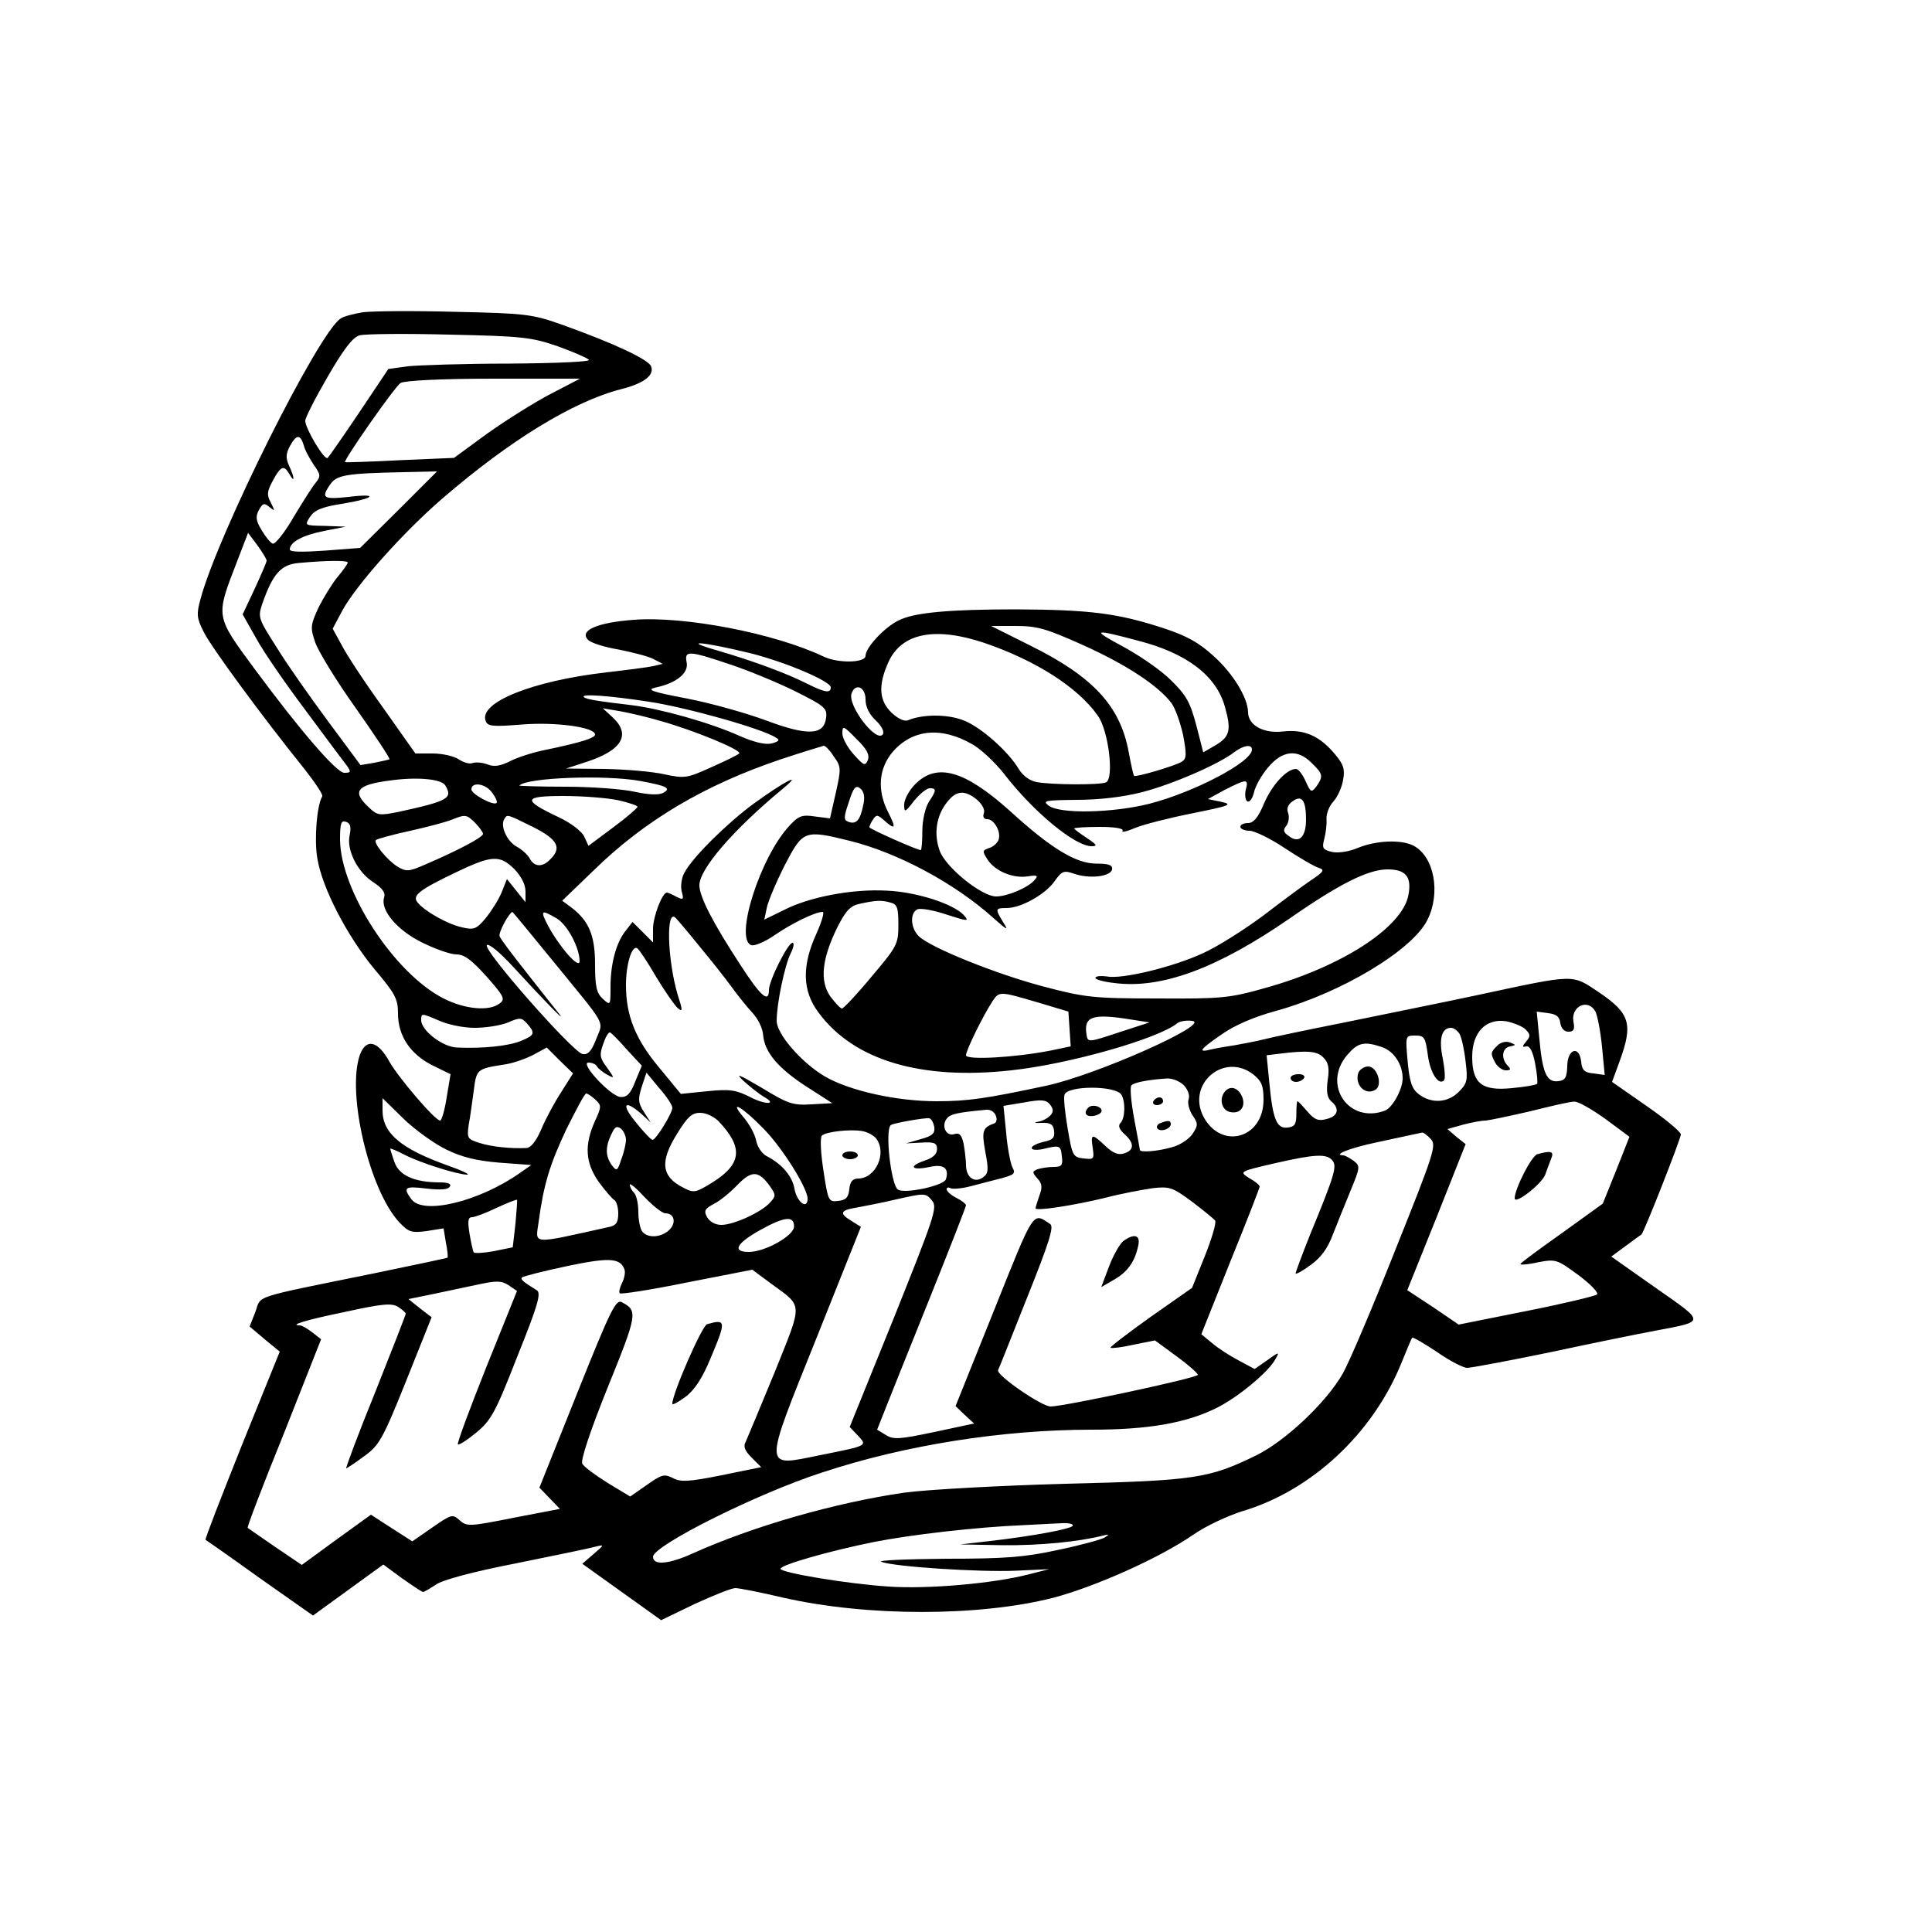 <?xml version="1.0" standalone="no"?>
<!DOCTYPE svg PUBLIC "-//W3C//DTD SVG 20010904//EN"
 "http://www.w3.org/TR/2001/REC-SVG-20010904/DTD/svg10.dtd">
<svg version="1.0" xmlns="http://www.w3.org/2000/svg"
 width="500pt" height="500pt" viewBox="0 0 500 500"
 preserveAspectRatio="xMidYMid meet">
<g transform="translate(0,500) scale(0.1,-0.1)"
fill="#000000" stroke="none">
<path d="M940 4192 c-25 -4 -51 -11 -58 -16 -57 -35 -318 -558 -363 -726 -11
-40 -10 -50 9 -87 21 -41 152 -219 255 -347 31 -39 54 -73 51 -77 -14 -23 -21
-110 -13 -159 12 -77 77 -202 148 -288 54 -64 61 -77 61 -115 0 -58 32 -106
91 -135 l45 -22 -10 -60 c-5 -33 -13 -60 -17 -60 -13 0 -107 110 -131 152 -30
55 -61 62 -77 17 -34 -99 25 -350 103 -433 24 -25 31 -27 70 -22 l44 7 6 -37
c4 -20 6 -37 4 -39 -2 -1 -86 -19 -188 -40 -324 -66 -293 -56 -309 -100 l-15
-38 39 -33 39 -32 -98 -242 c-53 -133 -96 -243 -94 -245 2 -1 65 -45 140 -99
l138 -97 91 66 91 66 49 -36 c27 -19 51 -35 54 -35 3 0 18 9 33 19 17 12 94
33 207 55 99 20 191 39 205 43 25 6 25 6 -4 -19 l-29 -25 102 -73 102 -73 87
42 c48 22 95 41 105 41 10 0 66 -11 125 -25 217 -49 505 -49 698 0 109 29 273
102 362 163 31 22 89 49 127 61 179 53 338 201 412 384 14 34 26 64 28 65 2 2
31 -15 64 -37 33 -23 68 -41 78 -41 10 0 106 18 213 40 107 23 230 48 273 56
132 25 132 20 2 111 l-115 81 38 28 c20 15 38 28 40 29 6 4 102 248 102 259 0
7 -40 40 -89 74 l-89 62 19 52 c36 98 28 125 -53 180 -71 47 -57 48 -313 -7
-93 -20 -249 -51 -345 -71 -96 -19 -191 -39 -210 -44 -19 -5 -53 -11 -74 -15
-21 -3 -50 -8 -62 -11 -36 -9 -29 0 29 40 33 23 84 45 140 60 169 47 351 156
391 235 35 70 18 163 -35 192 -32 17 -97 14 -144 -5 -23 -10 -50 -14 -67 -11
-25 6 -27 10 -21 33 4 15 7 38 6 52 -1 14 7 34 18 46 11 12 22 37 25 56 5 27
1 40 -21 66 -40 48 -80 65 -134 59 -51 -6 -91 16 -91 50 -1 38 -39 100 -89
145 -38 35 -71 53 -129 72 -119 39 -191 48 -382 49 -171 0 -263 -8 -303 -28
-37 -17 -87 -71 -87 -92 0 -19 -72 -20 -109 -2 -126 60 -359 105 -490 95 -96
-7 -143 -28 -119 -52 8 -8 43 -19 79 -25 35 -7 75 -17 89 -24 l25 -13 -25 -6
c-14 -3 -68 -10 -120 -16 -192 -22 -332 -78 -313 -126 5 -14 19 -15 94 -9 88
7 189 -7 189 -26 0 -9 -38 -21 -130 -40 -30 -6 -71 -19 -90 -29 -26 -13 -42
-15 -59 -8 -14 5 -31 6 -39 3 -7 -3 -23 2 -35 10 -12 8 -42 15 -67 15 l-45 0
-84 119 c-47 65 -95 138 -107 162 l-23 42 25 47 c36 66 157 202 259 290 174
150 338 251 463 283 59 15 86 36 77 59 -7 18 -100 61 -226 106 -81 29 -96 31
-280 35 -107 3 -214 2 -239 -1z m503 -88 c39 -14 76 -30 81 -35 6 -5 -78 -9
-205 -10 -117 0 -236 -4 -264 -7 l-50 -7 -75 -112 c-41 -61 -78 -114 -82 -118
-8 -8 -58 76 -58 96 0 8 26 59 58 114 41 71 64 101 82 107 14 4 118 5 233 2
190 -4 213 -7 280 -30z m-19 -124 c-42 -22 -115 -68 -163 -102 l-86 -63 -140
-6 c-77 -4 -141 -6 -142 -5 -5 4 129 196 144 205 11 6 102 11 241 11 l223 0
-77 -40z m-638 -132 c3 -13 16 -36 26 -51 18 -25 18 -30 6 -45 -8 -9 -34 -50
-58 -90 -23 -40 -48 -71 -54 -69 -6 2 -19 18 -29 35 -15 25 -16 35 -7 52 10
18 14 19 27 8 15 -12 15 -11 4 11 -11 20 -10 29 5 57 21 39 29 41 43 17 14
-25 14 -10 -1 22 -9 20 -8 31 2 50 17 31 27 32 36 3z m246 -167 l-100 -99 -91
-7 c-58 -4 -91 -4 -91 3 0 19 33 37 89 48 l56 11 -54 2 c-53 1 -53 1 -39 23
12 18 31 26 82 34 86 14 99 28 18 18 -66 -7 -72 -3 -47 33 17 24 43 28 188 31
l88 2 -99 -99z m-342 -132 c0 -4 -14 -36 -31 -73 l-31 -66 35 -62 c19 -35 77
-119 129 -188 51 -69 99 -133 106 -142 11 -16 10 -18 -7 -18 -20 0 -114 109
-233 270 -101 137 -100 133 -46 273 l30 78 24 -32 c13 -18 24 -36 24 -40z
m210 -5 c0 -3 -12 -20 -27 -38 -14 -17 -36 -53 -49 -79 -21 -46 -21 -52 -8
-90 8 -23 55 -100 105 -170 50 -71 89 -130 87 -132 -2 -1 -19 -5 -39 -9 l-36
-6 -83 112 c-46 62 -106 147 -133 191 -49 77 -50 79 -38 115 27 77 48 101 94
105 76 7 127 7 127 1z m1904 -214 c113 -51 194 -105 228 -150 10 -14 23 -51
30 -83 9 -49 9 -60 -3 -68 -17 -11 -120 -41 -124 -37 -2 2 -8 30 -14 62 -22
119 -92 195 -256 276 l-100 50 64 0 c56 0 79 -7 175 -50z m141 12 c126 -32
203 -91 225 -171 17 -60 13 -77 -23 -99 l-33 -19 -18 70 c-16 60 -26 78 -66
117 -26 26 -83 65 -126 88 -80 43 -75 45 41 14z m-397 -6 c132 -45 242 -115
293 -188 28 -38 43 -164 21 -173 -19 -7 -142 -6 -179 1 -18 3 -36 17 -46 33
-27 46 -99 110 -144 127 -41 16 -105 16 -143 0 -9 -4 -26 4 -42 19 -33 31 -36
71 -9 131 34 76 121 93 249 50z m-604 -27 c90 -23 206 -72 206 -88 0 -16 -16
-13 -60 9 -53 27 -139 59 -235 87 -97 28 -34 22 89 -8z m-53 -29 c48 -16 125
-48 169 -70 74 -37 81 -43 78 -67 -5 -46 -47 -48 -154 -8 -51 19 -143 45 -205
57 -94 18 -108 23 -81 29 52 11 85 37 79 65 -6 31 4 31 114 -6z m349 -90 c0
-19 9 -38 26 -54 15 -14 23 -29 19 -36 -16 -25 -93 75 -81 106 10 27 36 16 36
-16z m-561 -6 c95 -14 295 -70 329 -93 11 -6 8 -10 -11 -15 -16 -4 -45 3 -82
19 -77 35 -207 71 -280 80 -84 10 -119 15 -124 21 -9 9 64 4 168 -12z m31 -50
c86 -24 212 -76 203 -84 -4 -4 -37 -20 -73 -36 -62 -28 -68 -29 -120 -18 -30
7 -100 13 -155 14 l-100 1 52 17 c93 30 117 71 68 116 l-25 23 47 -8 c27 -5
73 -16 103 -25z m536 -101 c-7 -16 -10 -15 -37 15 -16 18 -29 42 -29 54 0 21
3 20 36 -14 27 -26 35 -41 30 -55z m270 41 c22 -12 59 -47 82 -76 76 -99 184
-188 227 -188 16 0 14 4 -12 21 -18 12 -33 23 -33 25 0 2 30 4 66 4 39 0 63
-4 59 -10 -3 -5 11 -2 32 7 21 9 88 26 148 38 99 20 107 23 75 30 l-34 7 44
24 c57 29 62 29 54 0 -3 -13 -1 -27 4 -30 6 -3 13 7 17 22 3 16 19 45 36 65
37 45 77 50 114 12 29 -28 30 -34 12 -60 -13 -17 -15 -16 -28 13 -8 18 -19 32
-25 32 -24 0 -62 -41 -83 -90 -15 -36 -27 -50 -41 -50 -11 0 -20 -4 -20 -10 0
-5 11 -10 24 -10 12 0 54 -20 91 -45 38 -25 77 -48 88 -51 16 -5 13 -10 -20
-32 -21 -14 -76 -55 -123 -91 -47 -35 -117 -80 -157 -98 -78 -36 -210 -68
-249 -60 -14 2 -27 1 -29 -3 -3 -4 20 -11 49 -14 122 -16 267 38 455 168 128
89 202 126 252 126 47 0 63 -19 54 -66 -15 -84 -173 -186 -371 -241 -92 -26
-112 -28 -279 -27 -168 0 -188 3 -295 31 -121 32 -288 99 -321 129 -23 21 -25
62 -4 71 9 3 43 -3 75 -14 56 -18 59 -18 44 -1 -27 29 -123 60 -199 63 -88 5
-200 -16 -266 -50 l-51 -25 7 33 c4 17 25 67 47 110 46 88 50 90 167 61 125
-31 272 -110 371 -199 36 -32 41 -35 27 -13 -22 36 -22 38 8 38 37 0 100 35
124 69 19 27 24 29 50 20 40 -14 95 -8 99 11 2 11 -8 15 -41 15 -53 0 -119 41
-223 136 -117 105 -189 126 -245 70 -16 -16 -29 -40 -29 -53 0 -22 2 -21 26
10 14 17 32 32 40 32 18 0 18 -5 -2 -35 -9 -14 -17 -47 -17 -75 0 -28 -2 -50
-4 -50 -10 0 -133 55 -133 59 0 3 4 13 10 21 8 12 11 12 28 -3 29 -26 32 -21
11 20 -30 58 -25 115 12 158 51 58 125 65 205 19z m-358 -32 c19 -26 19 -31 5
-94 l-15 -66 -39 5 c-33 5 -42 2 -66 -24 -75 -80 -143 -292 -99 -309 8 -3 35
8 61 26 45 31 105 60 124 60 5 0 -2 -25 -16 -56 -38 -83 -37 -148 5 -204 91
-124 265 -176 499 -150 150 16 381 82 430 122 6 5 24 8 38 6 53 -6 -247 -140
-378 -168 -155 -33 -202 -40 -283 -40 -104 0 -225 27 -289 64 -61 36 -125 110
-125 144 0 45 21 144 36 174 8 16 10 28 5 28 -12 0 -61 -98 -61 -122 0 -35
-21 -17 -74 65 -72 110 -106 177 -106 206 0 42 88 144 215 249 57 47 5 20 -76
-39 -69 -51 -158 -139 -178 -178 -7 -12 -10 -34 -7 -47 6 -22 5 -24 -13 -15
-11 6 -22 11 -25 11 -12 0 -36 -62 -36 -94 l0 -35 -26 26 -27 27 -18 -23 c-24
-30 -39 -84 -39 -145 0 -48 0 -49 -20 -31 -16 15 -20 31 -20 89 0 76 -16 113
-62 148 l-23 17 82 79 c133 130 288 221 484 287 57 19 107 34 111 35 4 0 16
-12 26 -28z m1082 18 c0 -32 -149 -110 -265 -140 -95 -24 -232 -27 -261 -5
-17 13 -10 14 72 15 57 0 120 7 170 20 78 20 200 73 239 104 23 17 45 21 45 6z
m-2088 -92 c21 -34 8 -41 -120 -69 -50 -10 -55 -10 -78 12 -44 41 -31 58 55
69 70 10 132 4 143 -12z m504 11 c71 -13 82 -19 60 -31 -11 -6 -37 -5 -74 3
-31 7 -112 13 -179 13 -67 0 -121 2 -119 3 20 21 223 28 312 12z m-382 -31 c9
-12 14 -24 11 -26 -8 -8 -65 23 -65 35 0 21 38 15 54 -9z m960 -32 c-8 -39
-18 -50 -38 -43 -13 5 -13 11 1 52 12 38 18 44 30 34 9 -8 12 -22 7 -43z m295
14 c13 -12 21 -26 17 -35 -3 -9 0 -15 9 -15 18 0 37 -34 29 -54 -3 -8 -14 -18
-25 -21 -17 -6 -17 -8 -3 -30 19 -29 65 -49 104 -43 25 4 28 2 17 -10 -16 -19
-70 -42 -99 -42 -38 0 -131 76 -146 118 -16 44 -9 91 19 126 24 31 46 32 78 6z
m-929 -1 c27 -6 50 -14 50 -17 -1 -4 -29 -28 -64 -54 l-63 -47 -11 24 c-7 14
-34 35 -66 50 -95 45 -93 55 12 55 50 0 114 -5 142 -11z m1780 -50 c0 -45 -18
-63 -44 -43 -15 10 -16 16 -7 27 6 8 8 22 5 32 -5 12 -1 23 11 31 24 18 35 3
35 -47z m-2150 -9 c11 -11 20 -24 20 -28 0 -9 -67 -44 -151 -80 -41 -18 -48
-18 -70 -5 -27 17 -64 62 -56 69 3 3 43 14 89 24 45 10 94 23 108 29 35 14 38
13 60 -9z m149 -10 c64 -32 76 -54 45 -84 -20 -21 -41 -20 -53 2 -5 10 -21 24
-34 31 -25 14 -43 53 -32 71 8 13 5 14 74 -20z m-474 -21 c-9 -38 20 -96 61
-122 24 -16 32 -27 28 -40 -10 -32 33 -84 98 -116 34 -17 74 -31 89 -31 21 0
39 -14 78 -57 46 -52 49 -59 34 -70 -27 -21 -90 -15 -145 13 -128 65 -267 279
-268 411 0 43 3 51 16 46 11 -4 13 -13 9 -34z m426 -88 c18 -19 29 -40 29 -58
l0 -28 -24 30 -24 30 -14 -35 c-8 -19 -27 -49 -41 -66 -24 -29 -31 -31 -61
-24 -37 8 -96 41 -115 64 -15 18 2 32 98 78 94 45 114 46 152 9z m974 -87 c17
-4 20 -14 20 -57 0 -50 -3 -56 -69 -134 -38 -46 -73 -83 -77 -83 -4 0 -17 14
-30 31 -28 40 -22 97 17 177 23 46 35 58 59 63 41 9 57 10 80 3z m-874 -151
c142 -174 131 -153 112 -202 -12 -31 -21 -41 -35 -39 -25 4 -259 270 -248 282
5 5 34 -19 67 -55 78 -85 140 -149 121 -124 -9 11 -46 58 -83 105 -37 47 -70
90 -72 97 -4 9 24 60 33 63 1 0 48 -57 105 -127z m10 110 c28 -17 59 -76 59
-111 -1 -21 -51 36 -81 91 -22 42 -19 44 22 20z m370 -73 c30 -36 67 -83 83
-105 16 -22 40 -52 54 -67 14 -15 26 -40 27 -57 4 -44 38 -85 112 -133 l67
-43 -54 -3 c-48 -3 -60 1 -129 43 -61 36 -70 39 -45 16 18 -16 40 -33 50 -39
38 -21 5 -22 -35 -1 -36 18 -51 21 -110 15 l-69 -7 -56 68 c-62 74 -86 135
-86 214 0 53 15 103 29 95 5 -3 27 -36 49 -74 23 -38 48 -74 56 -81 13 -11 13
-6 0 34 -27 91 -31 227 -5 199 5 -5 33 -38 62 -74z m874 -144 l80 -24 3 -45 3
-45 -53 -11 c-92 -18 -218 -25 -218 -12 0 13 44 102 68 139 18 27 18 27 117
-2z m1444 -24 c5 -10 13 -50 17 -91 l7 -73 -29 4 c-23 2 -30 8 -32 31 -5 43
-36 32 -36 -13 -1 -28 -5 -36 -23 -38 -30 -4 -41 21 -49 108 l-7 72 29 -4 c21
-2 30 -9 32 -25 2 -14 10 -23 21 -23 14 0 17 6 13 26 -7 40 38 61 57 26z
m-2901 -42 c29 0 68 6 87 14 30 13 35 13 49 -3 22 -25 20 -30 -16 -45 -32 -13
-97 -20 -165 -17 -37 1 -93 44 -93 71 0 18 1 18 43 0 24 -11 64 -20 95 -20z
m1702 21 l45 -7 -80 -26 c-78 -26 -80 -26 -83 -6 -8 48 15 56 118 39z m1018
-25 c13 -13 13 -18 2 -31 -11 -13 -11 -16 0 -13 9 2 17 -13 23 -45 5 -26 7
-50 5 -52 -3 -3 -32 -8 -65 -11 -78 -8 -103 12 -103 81 0 63 35 100 88 92 19
-4 42 -13 50 -21z m-170 -13 c5 -10 12 -42 15 -71 6 -48 4 -56 -18 -78 -28
-28 -70 -31 -103 -6 -18 14 -24 31 -29 85 -6 67 -6 67 20 67 23 0 26 -5 32
-49 6 -48 28 -81 42 -67 4 4 2 29 -3 56 -11 51 -3 80 21 80 8 0 18 -8 23 -17z
m-2155 -40 l38 -41 -17 -41 c-12 -31 -21 -41 -38 -40 -25 1 -107 89 -83 89 9
0 19 -4 22 -10 3 -5 15 -15 26 -21 20 -11 20 -10 0 18 -19 25 -20 33 -10 61 6
18 14 32 18 30 4 -2 24 -22 44 -45z m1954 7 c31 -11 53 -45 53 -81 0 -28 -26
-75 -45 -83 -94 -36 -164 66 -99 143 28 33 44 37 91 21z m-2125 -117 c-17 -26
-40 -69 -51 -95 -13 -31 -27 -48 -38 -49 -41 -2 -90 3 -122 13 -31 10 -33 12
-28 47 4 20 9 60 13 88 7 56 8 57 79 68 22 3 56 15 75 25 l35 19 34 -34 34
-33 -31 -49z m1973 90 c13 -13 16 -27 11 -59 -4 -30 -1 -45 9 -54 23 -19 18
-39 -12 -46 -21 -6 -31 -2 -49 19 -13 15 -24 27 -26 27 -2 0 -3 -15 -3 -32 0
-27 -4 -34 -22 -36 -29 -4 -39 21 -48 116 l-7 71 33 4 c73 9 98 7 114 -10z
m-181 -44 c21 -17 26 -29 26 -65 0 -101 -110 -131 -156 -43 -43 85 55 167 130
108z m-1504 -86 c0 -14 -42 -82 -51 -83 -4 0 -23 20 -43 45 -39 47 -31 61 13
23 l25 -23 -18 28 c-15 24 -15 33 -5 65 l12 36 33 -40 c19 -21 34 -44 34 -51z
m1325 57 c9 -10 15 -26 11 -35 -3 -9 1 -27 10 -41 15 -22 15 -26 0 -49 -9 -13
-33 -29 -53 -34 -38 -11 -83 -14 -83 -7 0 2 -7 39 -15 82 -8 43 -11 81 -7 85
7 8 46 15 93 18 15 0 34 -8 44 -19z m-163 -23 c11 -17 10 -61 -2 -73 -7 -7 -4
-16 10 -29 26 -23 26 -42 -1 -50 -15 -5 -29 1 -48 19 -35 33 -39 33 -33 -5 4
-29 3 -30 -24 -27 -27 3 -29 7 -41 78 -7 41 -11 80 -8 87 8 24 132 24 147 0z
m-1361 -13 c16 -15 16 -18 -2 -57 -27 -61 -24 -106 10 -155 16 -22 34 -43 40
-47 6 -3 11 -19 11 -35 0 -23 -5 -31 -22 -35 -208 -46 -192 -47 -184 13 13 97
29 149 72 240 25 50 47 92 51 92 4 0 14 -7 24 -16z m-386 -129 c41 -20 78 -29
138 -34 l82 -6 -30 -21 c-104 -73 -249 -109 -280 -68 -23 31 -18 35 39 28 35
-4 56 -3 60 5 5 7 -4 11 -26 11 -65 0 -105 18 -117 52 -6 17 -11 33 -11 35 0
2 17 -5 38 -16 41 -21 137 -51 161 -51 9 0 -14 11 -51 24 -120 43 -168 83
-168 142 l0 32 54 -53 c30 -29 80 -65 111 -80z m1564 89 c-6 -7 -20 -15 -32
-17 -13 -2 -10 -4 8 -3 24 1 31 -4 33 -21 2 -17 -3 -23 -27 -28 -17 -4 -31
-11 -31 -16 0 -5 12 -6 28 -3 45 11 47 10 50 -18 3 -24 0 -28 -22 -28 -13 0
-32 -3 -41 -6 -14 -6 -14 -8 0 -24 12 -13 13 -23 5 -44 -5 -15 -10 -30 -10
-33 0 -8 97 7 180 27 41 11 97 21 123 25 44 5 52 2 102 -35 29 -22 56 -44 60
-49 3 -6 -9 -47 -27 -92 l-33 -82 -107 -75 c-59 -42 -106 -78 -104 -80 3 -2
29 1 60 8 l55 11 56 -41 c30 -22 55 -44 55 -48 0 -8 -347 -82 -381 -82 -23 0
-141 81 -136 94 3 6 37 92 76 190 56 140 69 181 59 188 -46 31 -40 40 -145
-222 l-100 -249 24 -23 24 -22 -103 -22 c-90 -19 -106 -20 -125 -8 l-23 14 19
48 c10 26 62 155 115 287 53 132 96 242 96 246 0 3 -11 12 -25 19 -14 7 -25
17 -25 22 0 5 4 6 10 3 5 -3 29 -1 52 5 24 6 60 16 81 21 32 9 36 12 27 28 -5
11 -13 51 -16 89 l-7 70 54 9 c44 8 56 7 66 -5 9 -11 10 -19 2 -28z m1436 -10
l62 -46 -34 -86 -35 -87 -104 -75 c-58 -41 -107 -77 -109 -81 -3 -3 18 -2 44
4 48 9 50 8 106 -33 31 -23 53 -46 48 -50 -4 -4 -87 -24 -183 -43 l-175 -35
-66 45 -67 44 76 189 75 189 -24 19 -23 20 39 11 c22 6 49 11 60 11 11 1 63
12 115 24 52 13 103 25 114 25 10 1 46 -20 81 -45z m-2178 -26 c48 -49 113
-153 113 -180 0 -30 -28 -9 -34 26 -6 33 -33 64 -72 84 -12 6 -24 24 -27 40
-3 16 -18 44 -34 62 -39 47 0 24 54 -32z m600 35 c4 -9 2 -18 -3 -20 -31 -11
-34 -19 -24 -74 9 -47 8 -56 -6 -66 -22 -16 -44 0 -44 32 0 12 -3 37 -6 54 -5
24 -11 30 -24 26 -22 -7 -35 22 -19 41 9 11 27 15 102 22 10 1 21 -6 24 -15z
m-717 -15 c64 -68 60 -110 -16 -158 -44 -27 -48 -28 -75 -14 -58 29 -62 68
-16 141 26 42 37 53 59 53 16 0 36 -10 48 -22z m558 -15 c2 -16 -5 -23 -35
-31 l-38 -11 40 2 c33 2 40 -1 40 -17 0 -13 -11 -23 -33 -30 -43 -15 -32 -26
14 -16 36 8 51 -3 42 -32 -6 -17 -110 -39 -125 -26 -17 14 -33 151 -18 166 4
5 90 20 100 18 6 -2 11 -12 13 -23z m-798 -33 c0 -9 -5 -32 -12 -50 -10 -31
-12 -32 -25 -15 -16 23 -17 46 -1 79 9 20 14 23 25 15 7 -6 13 -19 13 -29z
m648 3 c28 -38 -2 -103 -47 -103 -14 0 -21 -8 -23 -27 -2 -22 -9 -29 -29 -31
-25 -3 -26 0 -38 79 -7 45 -9 85 -4 90 10 10 71 17 103 12 14 -2 31 -11 38
-20z m1435 -1 c15 -16 8 -37 -92 -287 -59 -149 -120 -292 -136 -320 -43 -75
-149 -175 -225 -212 -121 -59 -157 -65 -495 -73 -173 -5 -356 -15 -415 -23
-179 -26 -392 -87 -549 -158 -60 -27 -101 -31 -101 -8 0 29 270 164 437 218
214 71 468 111 698 111 146 0 243 17 321 55 56 27 138 95 155 128 11 19 9 19
-21 -3 l-33 -23 -41 22 c-23 12 -54 32 -69 45 l-28 23 75 188 c42 103 76 191
76 194 0 4 -12 14 -27 22 -26 17 -26 17 64 38 105 24 136 26 151 8 13 -15 6
-38 -57 -191 -22 -55 -39 -101 -38 -102 2 -2 20 8 40 23 25 18 43 42 56 77 11
28 32 80 46 114 25 61 26 64 8 78 -10 7 -22 14 -27 14 -28 1 18 19 84 33 70
15 106 23 121 26 3 0 13 -7 22 -17z m-1709 -124 c14 -20 14 -24 -1 -40 -22
-25 -94 -58 -126 -58 -16 0 -30 8 -37 20 -9 16 -6 22 17 34 16 8 43 30 62 50
37 38 55 37 85 -6z m-272 -68 c24 0 29 -26 9 -44 -21 -19 -55 -21 -69 -3 -5 6
-10 29 -10 51 0 21 -5 43 -11 49 -6 6 -11 15 -11 21 0 5 17 -9 38 -32 22 -23
46 -42 54 -42z m690 33 c15 -17 6 -42 -98 -302 l-115 -284 21 -22 c25 -27 27
-26 -98 -51 -148 -30 -148 -43 -9 303 l115 288 -24 15 c-33 20 -30 28 14 35
20 4 64 12 97 20 80 18 80 18 97 -2z m-1078 -60 l-7 -61 -49 -10 c-27 -5 -50
-6 -52 -3 -2 3 -7 25 -11 49 -5 32 -4 42 7 42 7 0 36 11 63 24 28 13 51 22 53
21 1 -1 -1 -29 -4 -62z m721 -7 c0 -24 -75 -66 -117 -66 -44 0 -33 22 30 57
63 35 87 37 87 9z m-439 -111 c3 -7 0 -23 -6 -35 -6 -12 -9 -24 -6 -27 3 -3
81 9 174 28 l169 33 50 -37 c82 -60 81 -46 8 -228 -37 -90 -71 -171 -75 -180
-7 -12 -3 -23 15 -41 l25 -25 -103 -21 c-85 -17 -106 -18 -126 -7 -22 11 -29
9 -67 -18 l-43 -30 -58 35 c-32 20 -62 42 -66 50 -5 8 20 84 66 198 77 190 78
198 36 220 -15 8 -29 -20 -115 -235 l-98 -245 27 -28 26 -27 -120 -23 c-115
-23 -121 -23 -140 -6 -18 16 -21 15 -70 -19 l-52 -36 -53 34 -54 35 -90 -65
-89 -65 -68 46 c-37 26 -70 48 -72 50 -2 2 40 112 94 245 l96 243 -23 18 c-13
10 -27 18 -32 18 -29 0 15 14 118 35 95 21 120 23 136 13 11 -7 20 -15 20 -18
0 -3 -36 -95 -79 -203 -44 -108 -77 -197 -75 -197 2 0 23 14 46 31 39 28 48
43 109 195 l66 165 -30 23 -30 24 59 12 c32 7 86 18 118 25 51 11 63 11 82 -1
l22 -15 -79 -196 c-43 -108 -77 -199 -74 -201 2 -3 24 11 47 30 39 32 50 52
107 198 54 134 62 164 50 171 -34 21 -43 28 -38 33 3 3 54 16 115 29 109 23
139 22 150 -8z m1160 -664 c-6 -8 -99 -26 -221 -40 l-70 -8 110 -2 c97 -1 197
9 260 25 16 4 17 3 4 -5 -8 -5 -62 -20 -120 -32 -86 -19 -137 -23 -291 -23
-103 -1 -178 -4 -167 -8 34 -13 256 -27 347 -23 l87 4 -55 -14 c-90 -23 -258
-38 -360 -31 -108 7 -280 36 -280 46 0 10 126 46 240 69 95 19 267 39 390 44
36 2 80 4 98 5 18 1 31 -2 28 -7z"/>
<path d="M3875 2294 c-18 -18 -18 -20 -5 -45 6 -10 18 -19 27 -19 13 0 14 3 5
12 -18 18 -15 46 6 50 16 3 16 4 0 10 -10 4 -24 1 -33 -8z"/>
<path d="M3516 2225 c-12 -31 17 -62 44 -45 19 12 4 60 -19 60 -10 0 -21 -7
-25 -15z"/>
<path d="M3340 2210 c0 -5 6 -10 14 -10 8 0 18 5 21 10 3 6 -3 10 -14 10 -12
0 -21 -4 -21 -10z"/>
<path d="M3170 2175 c-16 -19 -8 -49 14 -53 25 -5 39 12 32 36 -9 26 -31 35
-46 17z"/>
<path d="M2985 2150 c-3 -5 1 -10 9 -10 9 0 16 5 16 10 0 6 -4 10 -9 10 -6 0
-13 -4 -16 -10z"/>
<path d="M3002 2093 c-6 -2 -10 -9 -7 -13 7 -11 35 -2 35 11 0 10 -8 10 -28 2z"/>
<path d="M2817 2134 c-14 -14 -7 -25 13 -22 12 2 21 8 21 13 0 12 -24 18 -34
9z"/>
<path d="M2907 1788 c-9 -7 -26 -37 -37 -66 l-20 -53 31 18 c36 20 55 46 64
86 8 30 -8 37 -38 15z"/>
<path d="M3979 2013 c-15 -3 -59 -90 -59 -114 0 -18 70 37 79 61 5 14 12 33
16 43 7 17 -1 20 -36 10z"/>
<path d="M2180 2010 c0 -5 9 -10 20 -10 11 0 20 5 20 10 0 6 -9 10 -20 10 -11
0 -20 -4 -20 -10z"/>
<path d="M1830 1573 c-13 -3 -91 -182 -90 -206 0 -4 15 4 34 18 24 18 44 49
65 100 41 97 40 102 -9 88z"/>
</g>
</svg>
